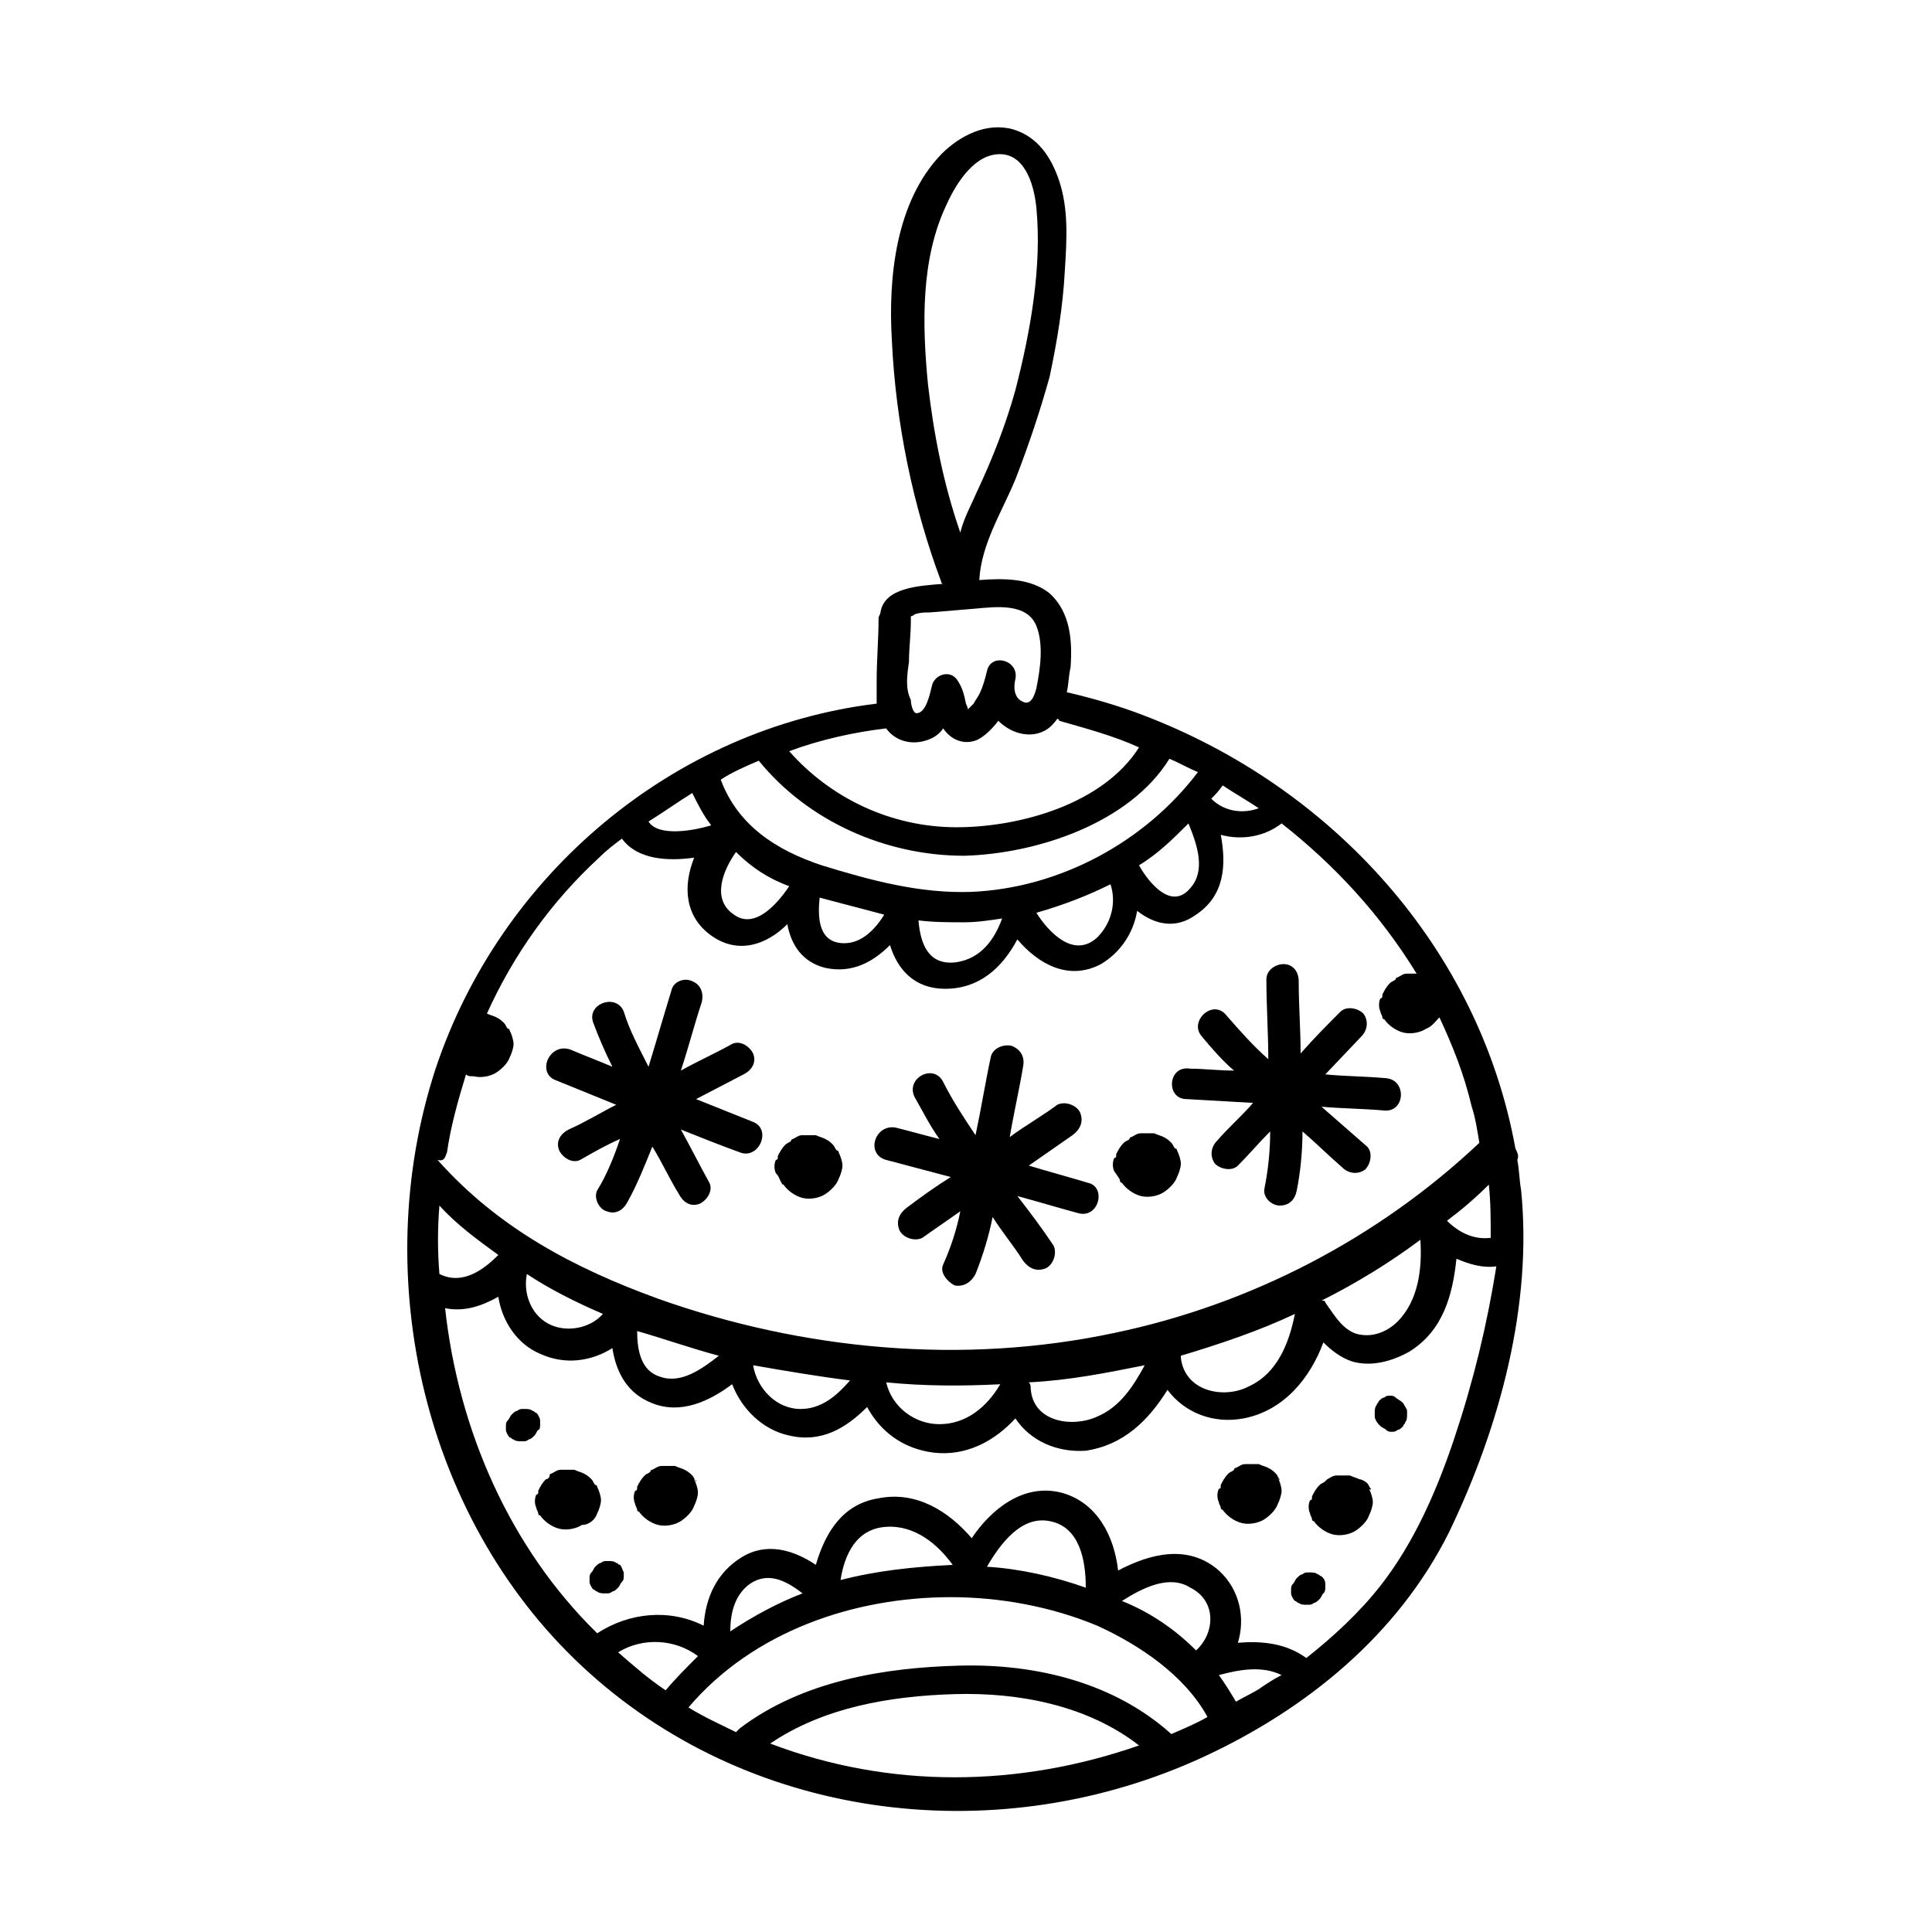 <?xml version="1.0" encoding="UTF-8"?>
<!-- Uploaded to: ICON Repo, www.iconrepo.com, Generator: ICON Repo Mixer Tools -->
<svg fill="#000000" width="800px" height="800px" version="1.1" viewBox="144 144 512 512" xmlns="http://www.w3.org/2000/svg">
 <g>
  <path d="m378.84 451.39 17.129 4.535c-4.031 2.519-7.559 5.039-11.586 8.062-2.016 1.512-3.023 3.527-2.016 6.047 1.008 2.016 4.031 3.023 6.047 2.016 3.527-2.519 6.551-4.535 10.078-7.055-1.008 5.039-2.519 9.574-4.535 14.105-1.008 2.016 1.008 4.535 3.023 5.543 2.519 0.504 4.535-1.008 5.543-3.023 2.016-5.039 3.527-10.078 4.535-15.113 2.519 4.031 5.543 7.559 8.062 11.586 1.512 2.016 3.527 3.023 6.047 2.016 2.016-1.008 3.023-4.031 2.016-6.047-3.023-4.535-6.047-8.566-9.574-13.098 5.543 1.512 10.578 3.023 16.121 4.535 5.543 1.512 7.559-7.055 2.519-8.062-5.039-1.512-10.578-3.023-15.617-4.535l11.586-8.062c2.016-1.512 3.023-3.527 2.016-6.047-1.008-2.016-4.031-3.023-6.047-2.016-4.031 3.023-8.566 5.543-12.594 8.566 1.008-6.047 2.519-12.594 3.527-18.641 0.504-2.519-0.504-4.535-3.023-5.543-2.016-0.504-5.039 0.504-5.543 3.023-1.512 7.055-2.519 13.602-4.031 20.656-3.023-4.535-6.047-9.07-8.566-14.105-2.519-5.039-10.078-1.008-7.559 4.031 2.016 3.527 4.031 7.559 6.551 11.082-4.031-1.008-7.559-2.016-11.586-3.023-5.547-1.004-8.066 7.055-2.523 8.566z"/>
  <path d="m458.44 435.27 17.633 1.008c-3.023 3.527-6.551 6.551-9.574 10.078-1.512 1.512-2.016 4.031-0.504 6.047 1.512 1.512 4.535 2.016 6.047 0.504 3.023-3.023 5.543-6.047 8.566-9.07 0 5.039-0.504 10.078-1.512 15.113-0.504 2.519 2.016 4.535 4.031 4.535 2.519 0 4.031-1.512 4.535-4.031 1.008-5.039 1.512-10.578 1.512-15.617 3.527 3.023 7.055 6.551 10.578 9.574 1.512 1.512 4.031 2.016 6.047 0.504 1.512-1.512 2.016-4.535 0.504-6.047-4.031-3.527-8.062-7.055-12.09-10.578 5.543 0.504 11.082 0.504 16.625 1.008 5.543 0.504 6.047-8.062 0.504-8.566-5.543-0.504-11.082-0.504-16.121-1.008l9.574-10.078c1.512-1.512 2.016-4.031 0.504-6.047-1.512-1.512-4.535-2.016-6.047-0.504-3.527 3.527-7.055 7.055-10.578 11.082 0-6.551-0.504-12.594-0.504-19.145 0-2.519-1.512-4.535-4.031-4.535-2.016 0-4.535 1.512-4.535 4.031 0 7.055 0.504 14.105 0.504 21.16-4.031-3.527-7.559-7.559-11.082-11.586-3.527-4.535-10.078 1.512-6.551 5.543 2.519 3.023 5.543 6.551 8.566 9.07-4.031 0-8.062-0.504-11.586-0.504-6.055-1.012-6.559 8.059-1.016 8.059z"/>
  <path d="m291.18 430.23 16.121 6.551c-4.031 2.016-8.062 4.535-12.594 6.551-2.016 1.008-3.527 3.023-2.519 5.543 1.008 2.016 3.527 3.527 5.543 2.519 3.527-2.016 7.055-4.031 10.578-5.543-1.512 4.535-3.527 9.574-6.047 13.602-1.008 2.016 0.504 5.039 2.519 5.543 2.519 1.008 4.535-0.504 5.543-2.519 2.519-4.535 4.535-9.574 6.551-14.609 2.519 4.031 4.535 8.566 7.055 12.594 1.008 2.016 3.023 3.527 5.543 2.519 2.016-1.008 3.527-3.527 2.519-5.543-2.519-4.535-5.039-9.574-7.559-14.105 5.039 2.016 10.078 4.031 15.617 6.047 5.039 2.016 8.566-6.047 3.527-8.062-5.039-2.016-10.078-4.031-15.113-6.047l12.594-6.551c2.016-1.008 3.527-3.023 2.519-5.543-1.008-2.016-3.527-3.527-5.543-2.519-4.535 2.519-9.07 4.535-13.602 7.055 2.016-6.047 3.527-12.09 5.543-18.137 0.504-2.016 0-4.535-2.519-5.543-2.016-1.008-5.039 0-5.543 2.519-2.016 6.551-4.031 13.602-6.047 20.152-2.519-5.039-5.039-9.574-6.551-14.609-2.016-5.039-10.078-2.016-8.062 3.023 1.512 4.031 3.023 7.559 5.039 11.586-3.527-1.512-7.559-3.023-11.082-4.535-5.543-2.012-9.07 6.047-4.031 8.062z"/>
  <path d="m440.81 456.93s0 0.504 0.504 0.504c1.008 1.512 3.023 3.023 5.039 3.527 2.016 0.504 4.535 0 6.047-1.008 1.512-1.008 3.023-2.519 3.527-4.031 0.504-1.008 1.008-2.519 1.008-3.527 0-1.008-0.504-2.519-1.008-3.527 0 0 0-0.504-0.504-0.504-0.504-0.504-0.504-1.008-1.008-1.512-0.504-0.504-1.008-1.008-2.016-1.512-1.008-0.504-1.512-0.504-2.519-1.008h-1.512-2.016c-1.008 0-1.512 0.504-2.519 1.008-0.504 0-0.504 0.504-0.504 0.504-0.504 0.504-1.008 0.504-1.512 1.008-1.008 1.008-1.512 2.016-2.016 3.023v0.504s0 0.504-0.504 0.504c-0.504 1.008-0.504 2.519 0 3.527 1.008 1.512 1.512 2.016 1.512 2.519z"/>
  <path d="m351.13 457.43s0 0.504 0.504 0.504c1.008 1.512 3.023 3.023 5.039 3.527s4.535 0 6.047-1.008c1.512-1.008 3.023-2.519 3.527-4.031 0.504-1.008 1.008-2.519 1.008-3.527 0-1.008-0.504-2.519-1.008-3.527 0 0 0-0.504-0.504-0.504-0.504-0.504-0.504-1.008-1.008-1.512-0.504-0.504-1.008-1.008-2.016-1.512s-1.512-0.504-2.519-1.008h-1.512-2.016c-1.008 0-1.512 0.504-2.519 1.008-0.504 0-0.504 0.504-0.504 0.504-0.504 0.504-1.008 0.504-1.512 1.008-1.008 1.008-1.512 2.016-2.016 3.023v0.504s0 0.504-0.504 0.504c-0.504 1.008-0.504 2.519 0 3.527 1.008 1.008 1.008 2.016 1.512 2.519z"/>
  <path d="m302.26 545.09c0.504-1.008 1.008-2.519 1.008-3.527 0-1.008-0.504-2.519-1.008-3.527 0 0 0-0.504-0.504-0.504-0.504-0.504-0.504-1.008-1.008-1.512-0.504-0.504-1.008-1.008-2.016-1.512-1.008-0.504-1.512-0.504-2.519-1.008h-1.512-2.016c-1.008 0-1.512 0.504-2.519 1.008-0.504 0-0.504 0.504-0.504 0.504 0.004 0.508-0.5 1.012-1.004 1.012-1.008 1.008-1.512 2.016-2.016 3.023v0.504s0 0.504-0.504 0.504c-0.504 1.008-0.504 2.519 0 3.527 0 0.504 0.504 1.008 0.504 1.512 0 0 0 0.504 0.504 0.504 1.008 1.512 3.023 3.023 5.039 3.527s4.535 0 6.047-1.008c2.016-0.004 3.523-1.516 4.027-3.027z"/>
  <path d="m328.46 536.53c-0.504-0.504-0.504-1.008-1.008-1.512-0.504-0.504-1.008-1.008-2.016-1.512-1.008-0.504-1.512-0.504-2.519-1.008h-1.512-2.016c-1.008 0-1.512 0.504-2.519 1.008-0.504 0-0.504 0.504-0.504 0.504-0.504 0.504-1.008 0.504-1.512 1.008-1.008 1.008-1.512 2.016-2.016 3.023v0.504s0 0.504-0.504 0.504c-0.504 1.008-0.504 2.519 0 3.527 0 0.504 0.504 1.008 0.504 1.512 0 0 0 0.504 0.504 0.504 1.008 1.512 3.023 3.023 5.039 3.527s4.535 0 6.047-1.008c1.512-1.008 3.023-2.519 3.527-4.031 0.504-1.008 1.008-2.519 1.008-3.527 0-1.008-0.504-2.519-1.008-3.527 1.008 0.504 0.504 0.504 0.504 0.504z"/>
  <path d="m507.31 538.55c-0.504-0.504-0.504-1.008-1.008-1.512-0.504-0.504-1.512-1.008-2.016-1.008-1.008-0.504-1.512-0.504-2.519-1.008h-1.512-2.016c-1.008 0-1.512 0.504-2.519 1.008 0.004 0 0.004 0-0.5 0.504s-1.008 0.504-1.512 1.008c-1.008 1.008-1.512 2.016-2.016 3.023v0.504s0 0.504-0.504 0.504c-0.504 1.008-0.504 2.519 0 3.527 0 0.504 0.504 1.008 0.504 1.512 0 0 0 0.504 0.504 0.504 1.008 1.512 3.023 3.023 5.039 3.527s4.535 0 6.047-1.008c1.512-1.008 3.023-2.519 3.527-4.031 0.504-1.008 1.008-2.519 1.008-3.527 0-1.008-0.504-2.519-1.008-3.527 0.5 0.504 0.5 0 0.5 0z"/>
  <path d="m483.13 536.03c-0.504-0.504-0.504-1.008-1.008-1.512s-1.008-1.008-2.016-1.512c-1.008-0.504-1.512-0.504-2.519-1.008h-1.512-2.016c-1.008 0-1.512 0.504-2.519 1.008-0.504 0-0.504 0.504-0.504 0.504-0.504 0.504-1.008 0.504-1.512 1.008-1.008 1.008-1.512 2.016-2.016 3.023v0.504s0 0.504-0.504 0.504c-0.504 1.008-0.504 2.519 0 3.527 0 0.504 0.504 1.008 0.504 1.512 0 0 0 0.504 0.504 0.504 1.008 1.512 3.023 3.023 5.039 3.527 2.016 0.504 4.535 0 6.047-1.008 1.512-1.008 3.023-2.519 3.527-4.031 0.504-1.008 1.008-2.519 1.008-3.527 0-1.008-0.504-2.519-1.008-3.527 0.504 1.008 0.504 0.504 0.504 0.504z"/>
  <path d="m515.88 515.88c-1.008-1.008-1.512-1.008-2.016-1.512-0.504-0.504-1.008-0.504-1.512-0.504s-1.008 0-1.512 0.504c-0.504 0-1.008 0.504-1.512 1.008 0 0.504-0.504 0.504-0.504 1.008-0.504 0.504-0.504 1.512-0.504 2.016v1.008c0 0.504 0.504 1.512 1.008 2.016l0.504 0.504c0.504 0.504 1.008 0.504 1.512 1.008 0.504 0.504 1.008 0.504 1.512 0.504 0.504 0 1.008 0 1.512-0.504 0.504 0 1.008-0.504 1.512-1.008 0-0.504 0.504-0.504 0.504-1.008 0.504-0.504 0.504-1.512 0.504-2.016v-1.008c0-0.504-0.504-1.008-1.008-2.016z"/>
  <path d="m494.21 561.72c-0.504 0-0.504-0.504-1.008-0.504-0.504-0.504-1.512-0.504-2.016-0.504h-0.504c-0.504 0-1.008 0-1.512 0.504-0.504 0-1.008 0.504-1.512 1.008-0.504 0.504-0.504 1.008-1.008 1.512-0.504 0.504-0.504 1.008-0.504 1.512v1.008c0 0.504 0.504 1.512 1.008 2.016 0.504 0 0.504 0.504 1.008 0.504 0.504 0.504 1.512 0.504 2.016 0.504h0.504c0.504 0 1.008 0 1.512-0.504 0.504 0 1.008-0.504 1.512-1.008 0.504-0.504 0.504-1.008 1.008-1.512 0.504-0.504 0.504-1.008 0.504-1.512v-1.008c0-1.008-0.504-1.512-1.008-2.016z"/>
  <path d="m308.3 558.7c-0.504 0-0.504-0.504-1.008-0.504-0.504-0.504-1.512-0.504-2.016-0.504h-0.504c-0.504 0-1.008 0-1.512 0.504-0.504 0-1.008 0.504-1.512 1.008s-0.504 1.008-1.008 1.512-0.504 1.008-0.504 1.512v1.008c0 0.504 0.504 1.512 1.008 2.016 0.504 0 0.504 0.504 1.008 0.504 0.504 0.504 1.512 0.504 2.016 0.504h0.504c0.504 0 1.008 0 1.512-0.504 0.504 0 1.008-0.504 1.512-1.008 0.504-0.504 0.504-1.008 1.008-1.512s0.504-1.008 0.504-1.512v-1.008c-0.504-1.008-0.504-1.512-1.008-2.016z"/>
  <path d="m287.14 521.42v-1.008c0-0.504-0.504-1.512-1.008-2.016-0.504 0-0.504-0.504-1.008-0.504-0.504-0.504-1.512-0.504-2.016-0.504h-0.504c-0.504 0-1.008 0-1.512 0.504-0.504 0-1.008 0.504-1.512 1.008-0.504 0.504-0.504 1.008-1.008 1.512s-0.504 1.008-0.504 1.512v1.008c0 0.504 0.504 1.512 1.008 2.016 0.504 0 0.504 0.504 1.008 0.504 0.504 0.504 1.512 0.504 2.016 0.504h0.504c0.504 0 1.008 0 1.512-0.504 0.504 0 1.008-0.504 1.512-1.008 0.504-0.504 0.504-1.008 1.008-1.512 0.504 0 0.504-1.008 0.504-1.512z"/>
  <path d="m547.11 459.45c-0.504-3.023-0.504-5.543-1.008-8.062 0.504-1.008 0-2.016-0.504-3.023-9.574-52.898-48.367-95.723-98.746-114.87-6.551-2.519-13.602-4.535-20.152-6.047 0.504-2.016 0.504-4.535 1.008-6.551 0.504-7.055 0-14.609-5.543-19.648-5.039-4.031-12.09-4.031-18.641-3.527 0.504-9.574 6.047-18.137 9.574-26.703 3.527-9.07 6.551-18.137 9.07-27.207 2.016-9.574 3.527-18.641 4.031-28.215 0.504-8.062 1.008-16.121-1.512-23.68-2.016-6.047-5.543-11.586-12.09-13.602-7.055-2.016-14.105 1.512-19.145 6.551-12.09 12.594-14.105 32.746-13.098 49.375 1.008 21.664 5.543 43.832 13.098 63.984 0 0.504 0.504 0.504 0.504 0.504-6.551 0.504-15.617 1.008-16.625 7.559 0 0.504-0.504 1.008-0.504 1.512 0 5.543-0.504 11.082-0.504 16.625v6.047c-53.906 6.551-99.754 45.344-116.88 96.73-18.137 55.418-3.023 120.91 40.809 160.21 44.336 39.801 109.33 46.855 162.73 22.168 27.207-12.594 51.387-32.242 64.992-59.449 13.598-28.211 22.16-60.457 19.137-90.684zm-79.098-107.31c3.023 2.016 6.551 4.031 9.574 6.047-4.031 1.512-9.07 1.008-12.594-2.519 1.004-1.008 2.012-2.016 3.019-3.527zm-78.09-106.3c-1.512-15.617-2.016-33.25 5.039-47.863 2.519-5.543 7.559-13.602 14.609-13.098 6.551 0.504 8.566 9.07 9.07 14.105 1.512 15.617-1.512 32.746-5.543 48.367-2.519 9.07-6.047 18.137-10.078 26.703-1.512 3.527-3.527 7.055-4.535 11.082-4.531-13.098-7.051-26.195-8.562-39.297zm-5.039 73.559c0-3.527 0.504-7.055 0.504-11.082v-1.008c0.504 0 1.008-0.504 1.008-0.504 1.512-0.504 2.519-0.504 4.031-0.504l12.09-1.008c5.543-0.504 13.602-1.512 16.121 4.535 2.016 5.039 1.008 11.586 0 16.625-0.504 2.016-1.512 4.535-3.527 3.527-2.519-1.008-2.519-4.031-2.016-6.047 1.008-5.039-6.551-7.055-7.559-2.016-0.504 2.016-1.008 4.031-2.016 6.047-0.504 1.008-1.008 1.512-1.512 2.519 0 0-1.008 1.008-1.512 1.512 0-0.504-0.504-1.512-0.504-1.512-0.504-2.519-1.008-4.535-2.519-6.551-2.016-2.519-6.047-1.008-6.551 2.016-0.504 2.016-1.512 7.055-4.031 7.055-1.008 0-1.512-2.519-1.512-3.527-1.504-3.027-1-6.555-0.496-10.078zm-6.043 17.633c2.519 3.527 7.055 4.535 11.082 3.023 1.512-0.504 3.023-1.512 4.031-3.023 2.016 3.023 5.543 4.535 9.07 3.023 2.016-1.008 4.031-3.023 5.543-5.039 2.519 2.519 6.047 4.031 9.574 3.527 3.023-0.504 4.535-2.016 6.047-4.031 0 0 0.504 0 0.504 0.504 7.055 2.016 14.609 4.031 21.16 7.055-9.574 15.113-31.738 21.16-48.367 21.16-17.129 0-33.25-7.559-44.336-20.152 8.059-3.023 17.125-5.039 25.691-6.047zm-33.758 8.562c13.098 16.121 33.754 25.191 54.41 25.191 19.145-0.504 43.832-8.566 54.41-25.695 2.519 1.008 5.039 2.519 7.559 3.527-14.105 18.641-36.777 30.73-59.953 31.738-13.602 0.504-26.703-3.023-39.801-7.055-12.09-4.031-22.168-10.578-26.703-22.672 3.027-2.012 6.551-3.523 10.078-5.035zm114.37 33.758c-5.039 6.047-11.082-1.512-13.602-6.047 5.039-3.023 9.07-7.055 13.098-11.082 2.519 6.043 4.531 12.594 0.504 17.129zm-24.688 13.098c-6.047 5.543-12.594-1.008-16.121-6.551 7.055-2.016 13.602-4.535 19.648-7.559 1.512 4.535 0.504 10.078-3.527 14.109zm-25.191-5.039c-2.016 5.543-5.543 10.578-12.09 11.586-7.559 1.008-9.574-5.039-10.078-11.082 4.031 0.504 8.062 0.504 12.09 0.504 3.527 0 6.551-0.504 10.078-1.008zm-31.234-1.008c-2.519 4.031-6.047 7.559-10.578 7.559-7.055 0-7.055-7.055-6.551-12.09 5.539 1.508 11.586 3.019 17.129 4.531zm-25.191-7.555c-3.023 4.535-9.07 11.586-14.609 7.559-6.047-4.031-3.023-11.586 0.504-16.625 4.027 4.027 8.562 7.051 14.105 9.066zm-25.695-24.688c1.512 3.023 3.023 6.047 5.039 8.566-5.039 1.512-14.105 3.023-16.625-1.008 4.031-2.519 7.555-5.039 11.586-7.559zm-64.992 95.219c1.008-7.055 3.023-14.105 5.039-20.656 0.504 0.504 1.008 0.504 2.016 0.504 2.016 0.504 4.535 0 6.047-1.008 1.512-1.008 3.023-2.519 3.527-4.031 0.504-1.008 1.008-2.519 1.008-3.527 0-1.008-0.504-2.519-1.008-3.527 0 0 0-0.504-0.504-0.504-0.504-0.504-0.504-1.008-1.008-1.512-0.504-0.504-1.008-1.008-2.016-1.512-1.008-0.504-1.512-0.504-2.519-1.008 7.055-15.617 17.129-29.727 29.727-41.312 2.016-2.016 4.031-3.527 6.047-5.039 4.031 5.543 12.09 6.047 19.145 5.039-3.023 7.559-2.519 15.617 4.535 20.656 7.055 5.039 14.609 2.519 20.152-3.023 1.008 5.543 4.031 10.078 10.078 11.586 7.055 1.512 12.594-1.512 17.129-6.047 2.016 6.551 6.551 11.586 14.609 11.586 9.07 0 15.113-5.543 19.145-13.098 5.543 6.551 13.602 11.082 22.168 6.551 5.039-3.023 8.566-8.062 9.574-14.105 4.535 3.527 10.078 5.039 15.617 1.008 7.559-5.039 8.062-13.098 6.551-21.16 5.543 1.512 11.586 0.504 16.121-3.023 14.105 11.082 26.199 24.184 35.77 39.801h-0.504-2.016c-1.008 0-1.512 0.504-2.519 1.008-0.504 0-0.504 0.504-0.504 0.504-0.504 0.504-1.008 0.504-1.512 1.008-1.008 1.008-1.512 2.016-2.016 3.023v0.504s0 0.504-0.504 0.504c-0.504 1.008-0.504 2.519 0 3.527 0 0.504 0.504 1.008 0.504 1.512 0 0 0 0.504 0.504 0.504 1.008 1.512 3.023 3.023 5.039 3.527s4.535 0 6.047-1.008c1.512-0.504 2.519-2.016 3.527-3.023 3.527 7.559 6.551 15.113 8.566 23.68 1.008 3.023 1.512 6.551 2.016 9.574-26.703 25.191-60.457 42.824-96.73 50.383-40.305 8.566-82.625 4.535-120.91-9.07-22.168-8.062-42.32-18.641-58.441-36.777 2.004 0.504 2.004-1.008 2.508-2.016zm251.91 44.84c-2.519 2.519-6.047 4.031-9.574 3.527-4.535-0.504-7.055-5.039-9.574-8.566 0-0.504-0.504-0.504-1.008-0.504 9.07-4.535 18.137-10.078 26.199-16.121 0.508 7.559-0.5 16.121-6.043 21.664zm-27.207-2.016c-1.512 7.559-4.535 15.617-12.09 19.145-6.551 3.527-17.129 1.512-18.137-7.559v-0.504c10.074-3.019 20.656-6.547 30.227-11.082zm-39.801 13.602c-3.023 5.543-6.551 11.082-12.594 13.602-6.551 3.023-17.129 1.512-17.633-7.559 0-0.504 0-1.008-0.504-1.512 10.578-0.5 20.656-2.516 30.73-4.531zm-38.289 5.039c-3.527 6.047-9.07 10.578-16.121 10.578-6.551 0-12.594-4.535-14.105-11.082 10.074 1.008 20.152 1.008 30.227 0.504zm-39.801-1.008c-3.527 4.031-7.559 7.559-13.098 7.559-6.551 0-11.586-5.543-12.594-11.586 8.562 1.508 17.633 3.019 25.691 4.027zm-34.762-6.547c-4.535 3.527-10.078 7.559-15.617 5.543-5.039-1.512-6.047-7.055-6.047-12.09 7.055 2.012 14.105 4.531 21.664 6.547zm-30.734-11.086c-3.527 4.031-10.078 5.039-14.609 2.519-4.535-2.519-6.551-8.062-5.543-13.098 6.047 4.027 13.102 7.555 20.152 10.578zm-43.328-28.719c4.535 5.039 10.078 9.07 15.617 13.098-4.031 4.031-9.574 8.062-15.617 5.039-0.5-6.043-0.5-12.09 0-18.137zm59.957 128.47c-4.535-3.023-8.566-6.551-12.594-10.078 6.551-4.031 15.113-3.527 21.16 1.008-3.027 3.023-6.051 6.047-8.566 9.07zm27.707 14.105c14.105-9.574 31.738-12.594 48.871-13.098 17.129-0.504 35.266 3.023 48.871 13.602-31.742 11.086-66 11.59-97.742-0.504zm106.3-2.516c-15.113-13.602-35.77-18.641-55.922-18.137-20.152 0.504-41.816 4.031-58.441 16.625-0.504 0.504-0.504 0.504-1.008 1.008-4.031-2.016-8.566-4.031-12.594-6.551 17.129-20.152 43.832-29.223 69.527-29.223 13.098 0 26.703 2.519 38.793 7.559 11.082 5.039 23.176 13.098 29.223 24.184-2.523 1.512-6.051 3.023-9.578 4.535zm-116.88-27.207c0-4.535 1.008-9.07 4.535-12.09 5.039-4.031 10.078-1.512 14.609 2.016-6.551 2.516-13.102 6.043-19.145 10.074zm29.219-13.602c1.008-6.551 4.031-13.602 12.09-14.105 7.559-0.504 13.602 4.535 17.633 10.078-10.074 0.5-20.148 1.508-29.723 4.027zm38.793-3.527c3.527-6.047 9.07-13.602 16.625-12.09 8.062 1.512 9.574 10.578 9.574 17.633-8.566-3.023-17.633-5.039-26.199-5.543zm55.422 22.168c-5.543-5.543-12.09-10.078-19.648-13.098 5.543-3.527 12.594-7.055 18.137-3.527 7.051 3.523 6.547 12.09 1.512 16.625zm17.633 9.57c-2.016 1.512-4.535 2.519-7.055 4.031-1.512-2.519-3.023-5.039-4.535-7.055 5.543-1.512 11.586-2.519 16.625 0-2.012 1.008-3.523 2.016-5.035 3.023zm50.883-66c-4.535 13.602-10.578 27.711-19.648 39.297-5.543 7.055-12.594 13.602-19.648 19.145-5.543-4.031-12.09-4.535-18.137-4.031 2.016-6.551 0.504-14.105-5.039-19.145-8.062-7.055-18.137-4.535-26.703 0-1.008-9.07-5.543-18.137-15.113-20.656-10.078-2.519-18.641 4.535-23.68 12.09-6.047-7.055-14.609-12.594-24.688-10.578-9.574 1.512-14.105 9.07-16.625 17.633-6.047-4.031-13.098-6.047-19.648-2.016s-9.574 10.578-10.078 18.137c-9.07-4.535-19.648-3.527-28.215 2.016-23.176-22.672-36.777-53.906-40.305-86.152 5.039 1.008 9.574-0.504 14.105-3.023 1.008 6.551 5.039 12.594 11.082 15.113 6.551 3.023 13.602 2.016 19.145-1.512 1.008 6.551 4.031 12.09 10.578 14.609 7.559 3.023 15.113-0.504 21.16-5.039 2.519 6.551 8.062 12.09 15.113 13.602 8.566 2.016 15.113-2.016 20.656-7.559 3.527 6.551 9.574 11.082 17.633 12.09 8.566 1.008 16.121-3.023 21.664-9.07 4.031 6.047 11.082 9.07 18.641 8.566 10.078-1.512 16.625-8.062 21.664-16.121 4.535 6.047 12.09 9.07 20.152 7.559 10.578-2.016 17.633-10.578 21.16-20.152 2.016 2.016 4.535 4.031 7.559 5.039 5.039 1.512 10.578 0 15.113-2.519 9.07-5.543 11.586-15.113 12.594-24.688 3.527 1.512 7.055 2.519 10.578 2.016-2.504 15.629-6.031 30.238-11.07 45.352zm-2.016-57.434c4.031-3.023 7.559-6.047 11.082-9.574 0.504 4.535 0.504 9.07 0.504 14.105-4.027 0.508-8.059-1.004-11.586-4.531z"/>
 </g>
</svg>